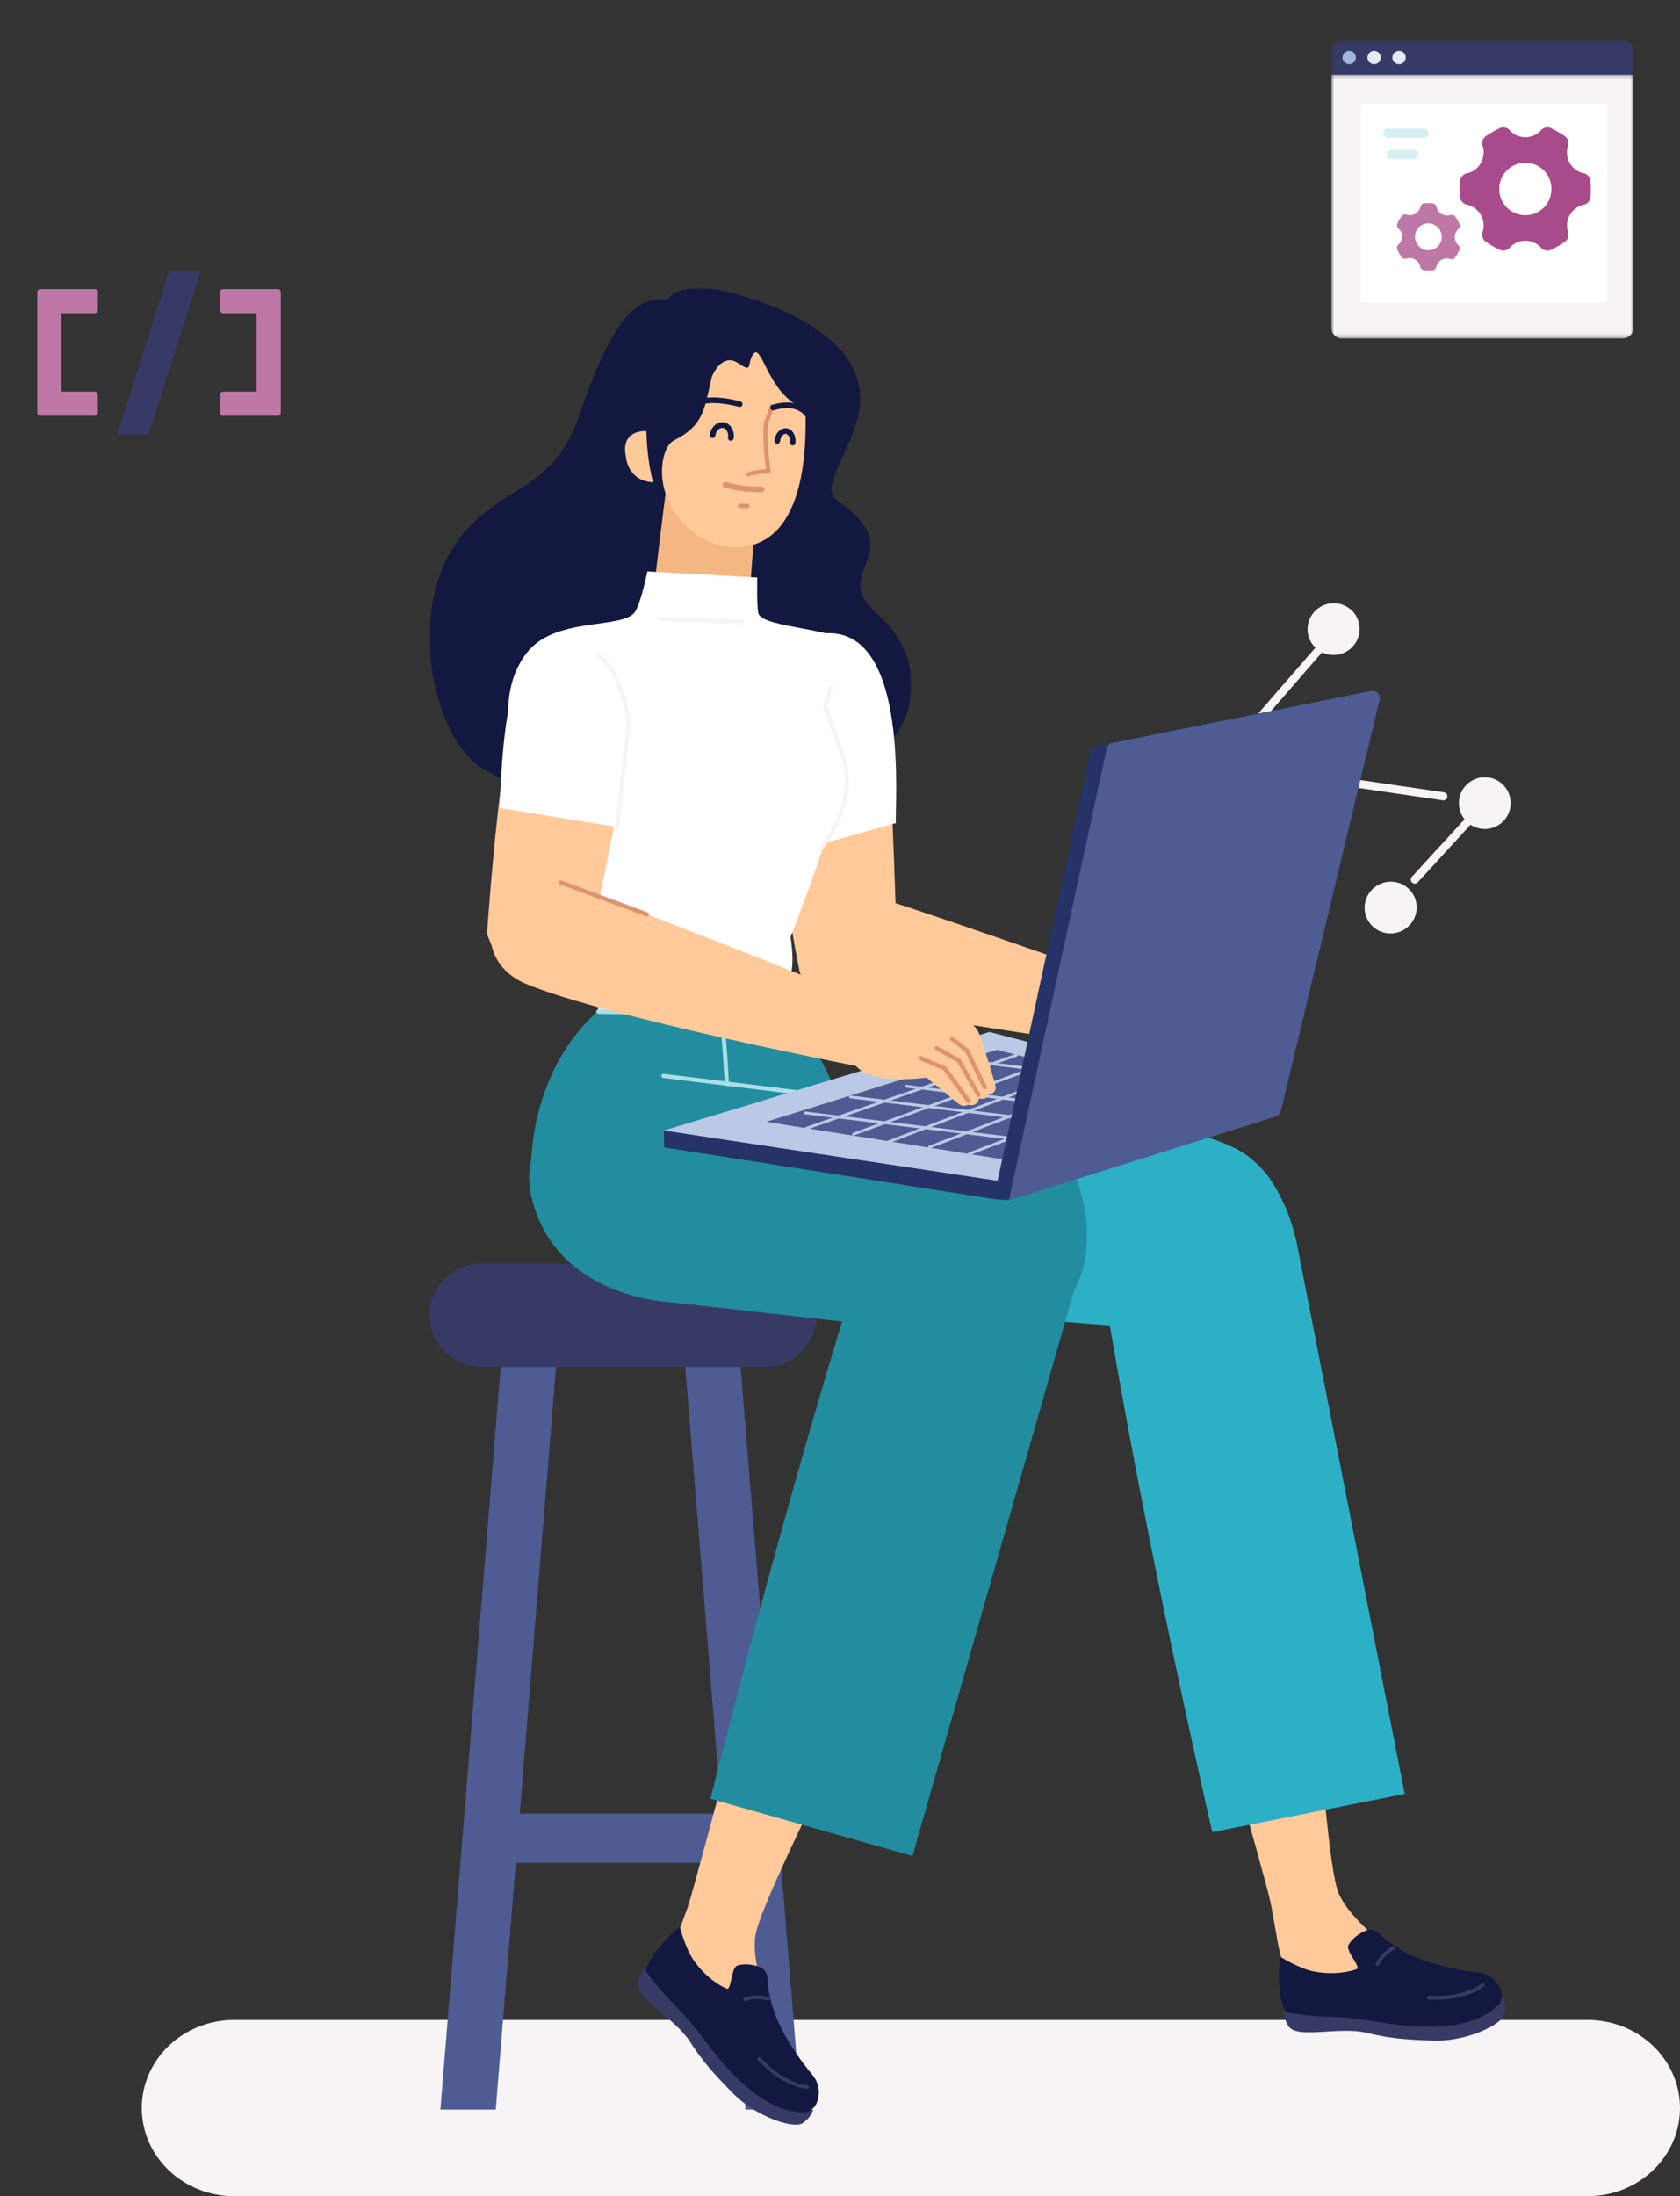 <svg width="391" height="511" viewBox="0 0 391 511" fill="none" xmlns="http://www.w3.org/2000/svg">
<rect x="0" y="0" width="391" height="511" fill="#333333" stroke="none"/>
<path d="M308.164 149.813L290.824 169.751" stroke="#F6F4F4" stroke-width="1.881" stroke-linecap="round"/>
<path d="M304.76 148.663C306.014 151.742 309.546 153.213 312.649 151.949C315.753 150.685 317.252 147.165 315.999 144.087C314.746 141.009 311.214 139.538 308.11 140.802C305.007 142.065 303.507 145.585 304.76 148.663Z" fill="#F6F4F4"/>
<path d="M318.037 213.456C319.291 216.534 322.823 218.005 325.926 216.741C329.029 215.478 330.529 211.958 329.276 208.88C328.022 205.802 324.49 204.331 321.387 205.594C318.284 206.858 316.784 210.378 318.037 213.456Z" fill="#F6F4F4"/>
<path d="M286.67 178.065L335.919 185.28" stroke="#F6F4F4" stroke-width="1.881" stroke-linecap="round"/>
<path d="M292.281 175.738C293.534 178.817 292.035 182.336 288.931 183.6C285.828 184.864 282.296 183.393 281.043 180.315C279.789 177.236 281.289 173.717 284.392 172.453C287.496 171.189 291.028 172.66 292.281 175.738Z" fill="#F6F4F4"/>
<path d="M345.575 186.872L329.279 204.653" stroke="#F6F4F4" stroke-width="1.881" stroke-linecap="round"/>
<path d="M343.225 192.422C340.158 191.13 338.719 187.595 340.011 184.528C341.303 181.46 344.838 180.021 347.905 181.313C350.973 182.605 352.412 186.14 351.12 189.208C349.828 192.275 346.293 193.714 343.225 192.422Z" fill="#F6F4F4"/>
<path fill-rule="evenodd" clip-rule="evenodd" d="M39.412 62.925L27.262 101.071H34.608L46.758 62.925H39.412Z" fill="#373A65"/>
<path fill-rule="evenodd" clip-rule="evenodd" d="M22.087 67.262H14.289H9.373C8.99 67.262 8.679 67.573 8.679 67.956V72.869V91.128V96.04C8.679 96.424 8.99 96.734 9.373 96.734H14.289H22.087C22.471 96.734 22.781 96.424 22.781 96.04V91.822C22.781 91.438 22.471 91.128 22.087 91.128H14.289V72.869H22.087C22.471 72.869 22.781 72.558 22.781 72.175V67.956C22.781 67.573 22.471 67.262 22.087 67.262Z" fill="#BE78A7"/>
<path fill-rule="evenodd" clip-rule="evenodd" d="M64.647 67.262H59.731H51.933C51.55 67.262 51.239 67.573 51.239 67.956V72.175C51.239 72.558 51.55 72.869 51.933 72.869H59.731V91.128H51.933C51.55 91.128 51.239 91.438 51.239 91.822V96.04C51.239 96.424 51.55 96.734 51.933 96.734H59.731H64.647C65.031 96.734 65.341 96.424 65.341 96.04V91.822V72.175V67.956C65.341 67.573 65.031 67.262 64.647 67.262Z" fill="#BE78A7"/>
<mask id="mask0" mask-type="alpha" maskUnits="userSpaceOnUse" x="309" y="9" width="72" height="10">
<path d="M309.851 9.298H380.171V18.074H309.851V9.298Z" fill="white"/>
</mask>
<g mask="url(#mask0)">
<path fill-rule="evenodd" clip-rule="evenodd" d="M380.171 18.074H309.85V11.773C309.85 10.406 310.959 9.298 312.325 9.298H377.696C379.062 9.298 380.171 10.406 380.171 11.773V18.074Z" fill="#373A65"/>
</g>
<mask id="mask1" mask-type="alpha" maskUnits="userSpaceOnUse" x="309" y="17" width="72" height="62">
<path d="M309.851 17.336H380.171V78.743H309.851V17.336Z" fill="white"/>
</mask>
<g mask="url(#mask1)">
<path fill-rule="evenodd" clip-rule="evenodd" d="M377.696 78.743H312.325C310.959 78.743 309.85 77.634 309.85 76.267V17.336H380.171V76.267C380.171 77.634 379.062 78.743 377.696 78.743Z" fill="#F6F4F4"/>
</g>
<path fill-rule="evenodd" clip-rule="evenodd" d="M315.566 13.382C315.566 14.24 314.871 14.936 314.013 14.936C313.155 14.936 312.46 14.24 312.46 13.382C312.46 12.525 313.155 11.829 314.013 11.829C314.871 11.829 315.566 12.525 315.566 13.382Z" fill="#A3B5D6"/>
<path fill-rule="evenodd" clip-rule="evenodd" d="M321.366 13.382C321.366 14.24 320.671 14.936 319.813 14.936C318.955 14.936 318.26 14.24 318.26 13.382C318.26 12.525 318.955 11.829 319.813 11.829C320.671 11.829 321.366 12.525 321.366 13.382Z" fill="#E4EBF7"/>
<path fill-rule="evenodd" clip-rule="evenodd" d="M327.167 13.382C327.167 14.24 326.472 14.936 325.614 14.936C324.756 14.936 324.061 14.24 324.061 13.382C324.061 12.525 324.756 11.829 325.614 11.829C326.472 11.829 327.167 12.525 327.167 13.382Z" fill="#E4EBF7"/>
<path fill-rule="evenodd" clip-rule="evenodd" d="M317.452 70.39C317.025 70.39 316.68 70.044 316.68 69.618V24.882C316.68 24.456 317.025 24.11 317.452 24.11H373.34C373.766 24.11 374.112 24.456 374.112 24.882V69.618C374.112 70.044 373.766 70.39 373.34 70.39H317.452Z" fill="white"/>
<path fill-rule="evenodd" clip-rule="evenodd" d="M355.008 50.081C351.654 50.081 348.929 47.345 348.929 43.96C348.918 40.598 351.634 37.862 354.997 37.851C355.001 37.851 355.005 37.851 355.008 37.851C358.36 37.851 361.085 40.587 361.085 43.97C361.08 47.345 358.36 50.079 355.008 50.081ZM370.133 41.832C370.015 41.165 369.377 40.482 368.71 40.336L368.213 40.221C367.005 39.855 365.983 39.042 365.354 37.948C364.719 36.843 364.531 35.536 364.828 34.297L364.984 33.828C365.184 33.178 364.925 32.281 364.405 31.837C364.405 31.837 363.938 31.44 362.627 30.678C361.31 29.919 360.746 29.708 360.746 29.708C360.106 29.472 359.21 29.698 358.741 30.198L358.397 30.569C357.485 31.441 356.271 31.925 355.01 31.92C353.742 31.924 352.522 31.436 351.607 30.558L351.275 30.196C350.814 29.697 349.913 29.475 349.27 29.708C349.27 29.708 348.699 29.919 347.384 30.678C346.067 31.446 345.604 31.842 345.604 31.842C345.086 32.282 344.826 33.17 345.027 33.828L345.169 34.302C345.463 35.54 345.275 36.844 344.643 37.948C344.016 39.051 342.985 39.868 341.768 40.227L341.29 40.336C340.634 40.488 339.988 41.161 339.866 41.832C339.866 41.832 339.757 42.434 339.757 43.962C339.757 45.49 339.866 46.091 339.866 46.091C339.984 46.765 340.623 47.44 341.29 47.587L341.756 47.695C342.976 48.056 344.009 48.875 344.636 49.982C345.291 51.131 345.45 52.438 345.162 53.633L345.027 54.096C344.826 54.746 345.086 55.644 345.606 56.088C345.606 56.088 346.073 56.484 347.384 57.246C348.701 58.009 349.267 58.216 349.267 58.216C349.905 58.453 350.803 58.226 351.271 57.727L351.599 57.372C353.505 55.548 356.508 55.55 358.412 57.376L358.74 57.732C359.201 58.23 360.102 58.453 360.744 58.22C360.744 58.22 361.316 58.009 362.633 57.25C363.948 56.488 364.409 56.092 364.409 56.092C364.929 55.653 365.188 54.758 364.988 54.1L364.845 53.62C364.55 52.386 364.738 51.087 365.371 49.988C366.002 48.884 367.033 48.065 368.251 47.701L368.719 47.592C369.375 47.44 370.021 46.767 370.143 46.096C370.143 46.096 370.252 45.494 370.252 43.968C370.24 42.438 370.133 41.832 370.133 41.832Z" fill="#A84B8A"/>
<path fill-rule="evenodd" clip-rule="evenodd" d="M333.988 57.815C332.495 58.664 330.589 58.136 329.732 56.629C328.876 55.135 329.393 53.23 330.887 52.373L330.892 52.37C332.385 51.522 334.29 52.05 335.147 53.556C335.998 55.06 335.48 56.966 333.988 57.815ZM338.633 50.314C338.412 50.047 337.955 49.905 337.621 50.008L337.371 50.083C336.74 50.226 336.079 50.123 335.523 49.795C334.96 49.464 334.546 48.929 334.364 48.302L334.315 48.054C334.24 47.714 333.897 47.38 333.553 47.314C333.553 47.314 333.245 47.256 332.468 47.249C331.69 47.244 331.386 47.293 331.386 47.293C331.041 47.35 330.699 47.677 330.617 48.018L330.557 48.271C330.372 48.89 329.955 49.413 329.392 49.73C328.828 50.052 328.162 50.144 327.532 49.985L327.293 49.907C326.961 49.802 326.504 49.932 326.277 50.198C326.277 50.198 326.076 50.437 325.682 51.107C325.29 51.782 325.185 52.076 325.185 52.076C325.065 52.403 325.175 52.864 325.43 53.106L325.614 53.281C326.058 53.758 326.304 54.386 326.303 55.037C326.303 55.687 326.05 56.312 325.599 56.78L325.414 56.949C325.161 57.183 325.043 57.646 325.159 57.976C325.159 57.976 325.263 58.271 325.65 58.952C326.037 59.632 326.237 59.872 326.237 59.872C326.46 60.142 326.915 60.281 327.249 60.177L327.485 60.108C328.119 59.959 328.786 60.062 329.345 60.397C329.928 60.742 330.329 61.284 330.504 61.889L330.561 62.129C330.636 62.469 330.979 62.803 331.323 62.869C331.323 62.869 331.631 62.928 332.408 62.935C333.187 62.941 333.491 62.89 333.491 62.89C333.835 62.834 334.178 62.506 334.26 62.165L334.316 61.924C334.703 60.63 336.04 59.87 337.35 60.201L337.586 60.277C337.917 60.382 338.375 60.253 338.602 59.987C338.602 59.987 338.803 59.748 339.197 59.077C339.59 58.404 339.695 58.111 339.695 58.111C339.815 57.785 339.704 57.32 339.448 57.078L339.263 56.901C338.82 56.426 338.574 55.8 338.578 55.15C338.579 54.499 338.831 53.874 339.281 53.404L339.462 53.236C339.715 53.003 339.833 52.54 339.717 52.21C339.717 52.21 339.613 51.915 339.227 51.235C338.834 50.557 338.633 50.314 338.633 50.314Z" fill="#BE78A7"/>
<path fill-rule="evenodd" clip-rule="evenodd" d="M331.479 32.039H322.932C322.374 32.039 321.917 31.582 321.917 31.024V30.939C321.917 30.38 322.374 29.923 322.932 29.923H331.479C332.038 29.923 332.495 30.38 332.495 30.939V31.024C332.495 31.582 332.038 32.039 331.479 32.039Z" fill="#D5EFF3"/>
<path fill-rule="evenodd" clip-rule="evenodd" d="M329.089 36.989H323.8C323.216 36.989 322.743 36.515 322.743 35.931C322.743 35.347 323.216 34.873 323.8 34.873H329.089C329.673 34.873 330.147 35.347 330.147 35.931C330.147 36.515 329.673 36.989 329.089 36.989Z" fill="#D5EFF3"/>
<path d="M369.52 470H54.48C42.617 470 33 479.178 33 490.5C33 501.822 42.617 511 54.48 511H369.52C381.383 511 391 501.822 391 490.5C391 479.178 381.383 470 369.52 470Z" fill="#F6F4F4"/>
<path fill-rule="evenodd" clip-rule="evenodd" d="M116.44 433.448H172.449V422H116.44V433.448Z" fill="#4E5C93"/>
<path fill-rule="evenodd" clip-rule="evenodd" d="M158.512 306.039L173.51 490.853H186.389L171.391 306.039H158.512Z" fill="#4E5C93"/>
<path fill-rule="evenodd" clip-rule="evenodd" d="M117.498 306.039L102.499 490.853H115.378L130.376 306.039H117.498Z" fill="#4E5C93"/>
<path fill-rule="evenodd" clip-rule="evenodd" d="M112.03 318.068C105.386 318.068 100 312.683 100 306.04C100 299.396 105.386 294.01 112.03 294.01H178.036C184.679 294.01 190.066 299.396 190.066 306.04C190.066 312.683 184.679 318.068 178.036 318.068H112.03Z" fill="#373A65"/>
<path d="M139.338 227.218C139.066 227.214 138.843 227.431 138.839 227.703C138.835 227.947 139.011 228.152 139.244 228.194L139.323 228.201L182.598 228.82C182.87 228.824 183.093 228.607 183.097 228.335C183.1 228.091 182.925 227.886 182.692 227.844L182.612 227.837L139.338 227.218Z" fill="#AADFE8"/>
<path fill-rule="evenodd" clip-rule="evenodd" d="M274.008 365.287C273.913 364.998 294.65 437.334 295.696 442.631C298.551 457.089 297.281 459.4 305.753 461.719C307.923 462.314 310.689 460.618 314.514 463.523C324.981 471.478 338.582 474.471 339.075 468.622C339.076 463.234 315.615 450.673 311.49 440.349C307.203 429.622 304.449 340.519 295.566 335.711C286.684 330.902 264.707 303.969 274.008 365.287Z" fill="#FFC999"/>
<path fill-rule="evenodd" clip-rule="evenodd" d="M302.096 290.725L326.928 417.397L282.154 426.294C282.154 426.294 266.347 358.276 256.919 300.065C256.919 300.065 249.938 270.054 273.857 265.609C297.776 261.162 302.096 290.725 302.096 290.725Z" fill="#2BB0C5"/>
<path fill-rule="evenodd" clip-rule="evenodd" d="M273.848 263.214C226.674 257.365 191.839 256.866 180.929 259.601C180.929 259.601 158.283 264.141 162.531 281.573C167.716 302.846 192.067 303.201 192.067 303.201L270.937 309.389C277.208 309.946 297.845 312.334 299.036 288.096C300.159 265.234 274.876 263.341 273.848 263.214Z" fill="#2BB0C5"/>
<path fill-rule="evenodd" clip-rule="evenodd" d="M274.794 233.002C274.794 233.002 214.46 211.804 205.926 209.377C184.352 203.241 181.65 229.525 195.334 233.031C203.582 235.144 220.287 237.565 234.835 239.856C255.338 243.085 270.416 244.814 270.416 244.814L274.794 233.002Z" fill="#FFC999"/>
<mask id="mask2" mask-type="alpha" maskUnits="userSpaceOnUse" x="100" y="67" width="113" height="130">
<path d="M212.141 67H100V196.527H212.141V67Z" fill="white"/>
</mask>
<g mask="url(#mask2)">
<path fill-rule="evenodd" clip-rule="evenodd" d="M167.293 67.457C167.293 67.457 200.495 73.877 200.194 92.991C200.04 102.821 190.169 113.236 194.728 116.362C212.545 128.576 192.674 132.869 203.917 142.6C220.639 157.073 209.519 180.713 191.472 178.647C172.779 176.507 181.006 203.332 148.942 194.871C130.873 190.102 125.678 185.949 112.945 179.17C100.211 172.391 93.201 138.457 109.531 122.312C119.688 112.089 129.098 113.37 135.057 96.063C141.017 78.756 146.589 68.202 155.195 69.868C158.468 65.441 167.293 67.457 167.293 67.457Z" fill="#12183F"/>
</g>
<path fill-rule="evenodd" clip-rule="evenodd" d="M152.483 134.603C153.998 121.467 155.436 110.734 155.436 110.734L175.673 122.156L174.479 138.163C173.556 144.056 167.94 148.014 162.079 146.903C155.883 145.726 151.761 140.868 152.483 134.603Z" fill="#F4B784"/>
<path fill-rule="evenodd" clip-rule="evenodd" d="M165.682 87.668C165.682 87.668 167.926 81.731 171.996 84.61C174.908 86.667 174.132 84.977 174.787 83.378C177.222 77.433 178.036 92.072 187.466 95.138C187.623 102.593 188.032 126.423 171.924 127.351C165.657 127.713 157.63 123.251 154.868 114.756C153.067 109.219 154.567 103.645 156.764 102.534C164.003 98.875 163.868 95.101 165.682 87.668Z" fill="#FFC999"/>
<path d="M179.93 94.035C179.696 93.947 179.438 94.045 179.318 94.255L179.283 94.329L177.807 98.264L177.778 98.388L177.741 98.832C177.736 98.913 177.73 99.004 177.725 99.103C177.585 101.592 177.69 104.811 178.213 108.599L178.291 109.149L177.951 109.174C177.224 109.233 176.544 109.322 175.914 109.436L175.542 109.506C175.179 109.579 174.853 109.657 174.565 109.735L174.355 109.794C174.149 109.855 174.005 109.903 173.926 109.932C173.666 110.031 173.535 110.321 173.634 110.58C173.732 110.84 174.022 110.971 174.281 110.873L174.449 110.816C174.502 110.8 174.565 110.78 174.637 110.759C174.947 110.669 175.316 110.578 175.74 110.492C176.666 110.306 177.719 110.174 178.892 110.122C179.192 110.109 179.413 109.839 179.367 109.543C178.746 105.532 178.592 102.127 178.711 99.511L178.744 98.903L178.772 98.556L180.224 94.682C180.312 94.448 180.214 94.19 180.004 94.07L179.93 94.035Z" fill="#DD936F"/>
<path d="M169.019 112.167C168.673 112.061 168.306 112.255 168.2 112.601C168.094 112.947 168.288 113.314 168.634 113.42C168.882 113.496 169.135 113.569 169.391 113.637C170.941 114.048 172.591 114.303 174.262 114.432C175.262 114.509 176.15 114.534 176.87 114.526L177.317 114.515C177.679 114.5 177.959 114.194 177.943 113.832C177.927 113.47 177.621 113.19 177.26 113.206L177.102 113.211C176.381 113.227 175.441 113.208 174.363 113.125C172.766 113.002 171.193 112.759 169.728 112.37C169.487 112.306 169.251 112.238 169.019 112.167Z" fill="#DD936F"/>
<path d="M187.1 94.766C185.353 93.58 182.907 93.24 179.726 94.206C179.38 94.312 179.185 94.678 179.29 95.024C179.395 95.37 179.761 95.566 180.107 95.461C182.915 94.608 184.949 94.891 186.364 95.85C186.837 96.171 187.12 96.481 187.234 96.66C187.428 96.966 187.833 97.057 188.138 96.863C188.444 96.669 188.535 96.264 188.341 95.959C188.137 95.637 187.734 95.196 187.1 94.766Z" fill="#12183F"/>
<path d="M166.422 92.474C165.426 92.446 164.517 92.506 163.712 92.669C163.357 92.74 163.128 93.086 163.199 93.441C163.271 93.796 163.616 94.025 163.971 93.954C164.67 93.813 165.482 93.759 166.386 93.784C167.547 93.816 168.8 93.975 170.062 94.22C170.437 94.293 170.793 94.37 171.125 94.448L171.674 94.582C171.808 94.617 171.907 94.644 171.968 94.661C172.316 94.761 172.679 94.559 172.779 94.211C172.878 93.863 172.677 93.501 172.329 93.401L172.005 93.314L171.763 93.253C171.323 93.144 170.835 93.035 170.312 92.933C168.984 92.676 167.664 92.508 166.422 92.474Z" fill="#12183F"/>
<path d="M172.251 117.193C171.974 117.185 171.742 117.403 171.734 117.68C171.726 117.93 171.902 118.143 172.139 118.189L172.221 118.198L173.972 118.252C174.249 118.261 174.481 118.043 174.49 117.765C174.498 117.515 174.322 117.302 174.084 117.256L174.003 117.247L172.251 117.193Z" fill="#DD936F"/>
<path fill-rule="evenodd" clip-rule="evenodd" d="M145.643 106.132C144.411 99.815 150.45 100.303 150.45 100.303C150.45 100.303 150.46 106.577 152.006 112.213C145.95 111.925 145.643 106.132 145.643 106.132Z" fill="#FFC999"/>
<path d="M183.037 99.651C181.634 99.495 180.436 100.824 180.248 102.521C180.209 102.88 180.468 103.204 180.828 103.244C181.188 103.284 181.512 103.025 181.551 102.665C181.668 101.613 182.319 100.89 182.893 100.954C183.467 101.017 183.945 101.865 183.827 102.917C183.787 103.277 184.046 103.601 184.406 103.641C184.766 103.681 185.09 103.422 185.13 103.063C185.319 101.365 184.441 99.805 183.037 99.651Z" fill="#12183F"/>
<path d="M168.45 98.278C166.877 98.045 165.443 99.378 165.176 101.182C165.123 101.54 165.371 101.873 165.729 101.926C166.087 101.979 166.42 101.732 166.473 101.374C166.642 100.231 167.473 99.459 168.259 99.575C169.045 99.691 169.617 100.67 169.45 101.813C169.397 102.171 169.645 102.504 170.003 102.557C170.361 102.61 170.694 102.362 170.747 102.004C171.011 100.2 170.024 98.51 168.45 98.278Z" fill="#12183F"/>
<path fill-rule="evenodd" clip-rule="evenodd" d="M208.872 223.23C208.872 223.23 207.508 179.07 206.553 170.562C204.249 150.013 192.718 145.432 184 153.804C173.491 163.893 186.007 225.631 186.007 225.631C186.007 225.631 187.598 233.859 197.476 234.012C209.15 234.193 208.872 223.23 208.872 223.23Z" fill="#FFC999"/>
<path fill-rule="evenodd" clip-rule="evenodd" d="M208.501 191.522C208.219 187.091 211.616 147.474 193.055 147.322C178.618 147.204 182.033 166.076 186.171 197.755L208.501 191.522Z" fill="white"/>
<path fill-rule="evenodd" clip-rule="evenodd" d="M140.637 228.708C150.959 231.226 179.519 230.023 182.585 228.708C185.652 227.395 183.979 218.017 183.979 218.017C202.68 170.281 200.914 154.419 199.276 150.871C197.061 146.073 177.224 146.346 176.474 142.601C176.106 140.754 176.236 134.379 176.236 134.379L150.667 132.958C150.667 132.958 149.241 139.978 147.889 142.23C145.261 146.611 129.108 143.214 122.463 152.073C110.589 167.906 126.808 195.116 135.731 214.909C135.731 214.909 135.178 224.212 140.637 228.708Z" fill="white"/>
<path fill-rule="evenodd" clip-rule="evenodd" d="M178.221 295.361L200.03 272.557C200.03 272.557 195.327 247.13 183.243 236.053L140.14 234.541C140.14 234.541 121.645 247.422 123.656 278.627L156.72 295.54L178.221 295.361Z" fill="#228D9E"/>
<path fill-rule="evenodd" clip-rule="evenodd" d="M139.134 235.045L183.243 236.053L182.147 229.302L140.593 228.047L139.134 235.045Z" fill="#E4EBF7"/>
<path d="M167.873 236.067C167.603 236.098 167.41 236.342 167.441 236.612C167.94 240.92 168.318 245.603 168.584 250.604C169.18 261.824 169.19 273.763 168.832 285.129L168.766 287.128C168.707 288.78 168.645 290.286 168.583 291.63L168.465 293.935C168.449 294.206 168.656 294.439 168.927 294.455C169.198 294.471 169.431 294.264 169.447 293.993L169.499 293.029L169.588 291.163C169.635 290.122 169.681 288.991 169.726 287.777L169.748 287.163C170.172 275.178 170.198 262.465 169.565 250.552C169.299 245.532 168.919 240.829 168.418 236.499C168.39 236.256 168.189 236.075 167.953 236.064L167.873 236.067Z" fill="#AADFE8"/>
<path d="M139.261 234.903C138.989 234.898 138.766 235.114 138.761 235.386C138.757 235.63 138.931 235.836 139.164 235.878L139.244 235.886L182.473 236.641C182.744 236.646 182.968 236.429 182.973 236.158C182.977 235.914 182.802 235.708 182.569 235.666L182.49 235.658L139.261 234.903Z" fill="#AADFE8"/>
<path fill-rule="evenodd" clip-rule="evenodd" d="M182.264 360.8C182.335 360.482 161.946 438.41 160.019 443.86C154.758 458.731 152.326 460.167 158.861 466.927C160.535 468.657 164.008 468.605 165.943 473.37C171.241 486.408 182.13 496.588 185.777 491.471C188.72 486.509 173.971 462.138 175.808 450.379C177.715 438.162 223.815 354.608 218.26 345.331C212.706 336.054 207.169 299.258 182.264 360.8Z" fill="#FFC999"/>
<path fill-rule="evenodd" clip-rule="evenodd" d="M250.344 298.988L212.362 431.845L165.343 418.532C165.343 418.532 183.381 345.99 202.726 285.904C202.726 285.904 210.677 253.893 235.646 261.297C260.614 268.701 250.344 298.988 250.344 298.988Z" fill="#228D9E"/>
<path fill-rule="evenodd" clip-rule="evenodd" d="M225.587 259.048C173.264 251.353 156.859 251.45 144.658 254.216C144.658 254.216 119.354 258.695 123.639 278.192C128.871 301.984 155.946 302.992 155.946 302.992L221.185 310.332C228.146 311.112 252.976 312.751 252.976 287.359C252.976 261.894 226.727 259.216 225.587 259.048Z" fill="#228D9E"/>
<path fill-rule="evenodd" clip-rule="evenodd" d="M138.243 214.867C138.243 214.867 146.655 176.933 146.332 168.068C145.553 146.654 130.593 144.495 122.956 154.041C117.05 161.423 113.36 217.156 113.36 217.156C113.36 217.156 115.61 226.69 125.452 227.675C137.086 228.836 138.243 214.867 138.243 214.867Z" fill="#FFC999"/>
<path fill-rule="evenodd" clip-rule="evenodd" d="M131.568 146.659C121.22 148.796 117.25 159.011 116.312 187.998L143.625 192.426C143.687 187.986 161.587 143.461 129.392 147.078" fill="white"/>
<path fill-rule="evenodd" clip-rule="evenodd" d="M205.353 234.397C205.353 234.397 140.066 207.966 131.412 206.017C113.853 202.06 107.711 222.783 122.417 228.924C141.346 236.83 202.079 248.601 202.079 248.601L205.353 234.397Z" fill="#FFC999"/>
<path d="M139.025 152.115C138.776 152.006 138.486 152.119 138.377 152.368C138.268 152.617 138.382 152.906 138.63 153.015C140.808 153.968 142.574 156.548 143.925 160.261C144.551 161.98 145.045 163.827 145.421 165.673C145.527 166.191 145.617 166.679 145.692 167.129L145.785 167.711L145.836 168.072L143.137 192.372C143.11 192.615 143.265 192.836 143.493 192.899L143.571 192.915C143.814 192.942 144.035 192.787 144.099 192.559L144.114 192.48L146.82 168.122L146.819 168.007L146.757 167.567L146.717 167.305C146.63 166.753 146.52 166.139 146.385 165.477C145.999 163.586 145.493 161.694 144.849 159.925C143.414 155.982 141.513 153.203 139.025 152.115Z" fill="#F6F4F4"/>
<path d="M153.711 143.552C153.44 143.542 153.212 143.755 153.203 144.026C153.195 144.27 153.366 144.479 153.598 144.525L153.678 144.534L172.645 145.182C172.916 145.191 173.144 144.979 173.153 144.707C173.161 144.463 172.99 144.254 172.758 144.208L172.678 144.199L153.711 143.552Z" fill="#F6F4F4"/>
<path d="M193.607 159.481C193.376 159.404 193.127 159.509 193.017 159.718L192.986 159.792L191.509 164.22C191.483 164.299 191.477 164.383 191.492 164.463L191.514 164.543L195.331 175.086L195.402 175.238C195.433 175.307 195.469 175.394 195.511 175.499C195.654 175.855 195.797 176.275 195.931 176.756C197.527 182.487 196.429 189.539 190.58 197.264C190.416 197.48 190.459 197.789 190.675 197.952C190.891 198.116 191.2 198.074 191.364 197.857C197.406 189.877 198.554 182.508 196.878 176.492C196.734 175.977 196.579 175.523 196.424 175.134L196.316 174.873C196.285 174.802 196.26 174.749 196.244 174.718L196.232 174.695L192.497 164.369L193.918 160.103C193.995 159.871 193.89 159.622 193.681 159.512L193.607 159.481Z" fill="#F6F4F4"/>
<path d="M154.461 249.85C154.192 249.817 153.947 250.008 153.914 250.278C153.884 250.52 154.036 250.743 154.263 250.81L154.342 250.826L229.062 260.002C229.331 260.035 229.576 259.843 229.609 259.574C229.639 259.331 229.487 259.108 229.26 259.042L229.181 259.026L154.461 249.85Z" fill="#AADFE8"/>
<path fill-rule="evenodd" clip-rule="evenodd" d="M230.955 275.136L154.528 263.037L230.27 240.115L293.218 256.424L230.955 275.136Z" fill="#BAC9E5"/>
<path fill-rule="evenodd" clip-rule="evenodd" d="M233.836 269.809L178.33 261.022L232.03 244.271L279.058 256.218L233.836 269.809Z" fill="#4E5C93"/>
<path fill-rule="evenodd" clip-rule="evenodd" d="M154.575 266.982L154.514 263.064L232.514 274.783L231.192 278.968L154.575 266.982Z" fill="#253368"/>
<path d="M242.625 247.759C242.571 247.611 242.42 247.525 242.269 247.548L242.205 247.564L198.522 263.579C198.352 263.642 198.265 263.83 198.327 264C198.382 264.149 198.533 264.234 198.683 264.211L198.748 264.195L242.43 248.18C242.6 248.117 242.687 247.929 242.625 247.759Z" fill="#BAC9E5"/>
<path d="M236.831 245.437C236.779 245.288 236.63 245.2 236.478 245.22L236.414 245.235L187.571 262.22C187.4 262.28 187.309 262.467 187.369 262.638C187.421 262.787 187.57 262.875 187.721 262.855L187.786 262.839L236.629 245.854C236.8 245.795 236.89 245.608 236.831 245.437Z" fill="#BAC9E5"/>
<path d="M243.284 251.73C243.228 251.582 243.075 251.499 242.925 251.524L242.861 251.541L206.177 265.571C206.008 265.636 205.924 265.825 205.988 265.994C206.045 266.142 206.197 266.226 206.347 266.201L206.412 266.184L243.095 252.153C243.264 252.089 243.349 251.899 243.284 251.73Z" fill="#BAC9E5"/>
<path d="M253.335 252.734C253.279 252.586 253.127 252.502 252.976 252.527L252.912 252.545L216.229 266.574C216.06 266.638 215.975 266.828 216.04 266.997C216.096 267.145 216.248 267.228 216.399 267.203L216.463 267.186L253.146 253.157C253.315 253.092 253.4 252.903 253.335 252.734Z" fill="#BAC9E5"/>
<path d="M262.617 254.313C262.56 254.166 262.408 254.082 262.258 254.107L262.194 254.124L225.51 268.154C225.341 268.218 225.256 268.408 225.321 268.577C225.377 268.725 225.53 268.808 225.68 268.783L225.744 268.766L262.428 254.737C262.597 254.672 262.681 254.483 262.617 254.313Z" fill="#BAC9E5"/>
<path d="M187.408 258.616C187.228 258.594 187.065 258.722 187.043 258.901C187.023 259.059 187.119 259.203 187.263 259.252L187.328 259.267L234.827 265.128C235.007 265.15 235.171 265.022 235.193 264.843C235.212 264.685 235.117 264.541 234.972 264.492L234.908 264.477L187.408 258.616Z" fill="#BAC9E5"/>
<path d="M197.945 254.901C197.766 254.879 197.602 255.007 197.58 255.187C197.56 255.344 197.656 255.489 197.8 255.537L197.865 255.552L245.365 261.413C245.544 261.435 245.708 261.307 245.73 261.128C245.749 260.971 245.654 260.826 245.51 260.777L245.445 260.762L197.945 254.901Z" fill="#BAC9E5"/>
<path d="M211.005 252.423C210.825 252.401 210.662 252.528 210.639 252.708C210.62 252.865 210.715 253.01 210.86 253.059L210.925 253.073L258.424 258.934C258.604 258.957 258.767 258.829 258.79 258.649C258.809 258.492 258.714 258.347 258.569 258.299L258.504 258.284L211.005 252.423Z" fill="#BAC9E5"/>
<path d="M219.84 245.849C219.66 245.827 219.497 245.955 219.474 246.135C219.455 246.292 219.55 246.437 219.695 246.485L219.76 246.5L267.259 252.361C267.439 252.383 267.602 252.255 267.625 252.076C267.644 251.919 267.549 251.774 267.404 251.725L267.339 251.71L219.84 245.849Z" fill="#BAC9E5"/>
<path fill-rule="evenodd" clip-rule="evenodd" d="M231.254 278.97L234.689 279.269L293.615 260.755L317.43 161.14L253.961 173.811L231.254 278.97Z" fill="#253368"/>
<path fill-rule="evenodd" clip-rule="evenodd" d="M234.811 279.274L296.952 259.78C297.519 259.602 297.952 259.139 298.091 258.56L321.086 162.828C321.374 161.624 320.318 160.527 319.105 160.772L258.901 172.876C258.241 173.008 257.722 173.519 257.579 174.177L234.811 279.274Z" fill="#4E5C93"/>
<path fill-rule="evenodd" clip-rule="evenodd" d="M198.184 246.103C200.056 253.095 215.631 250.721 215.631 250.721L223.265 256.938C224.474 257.771 224.993 256.957 225.651 257.108C227.425 257.51 227.849 255.648 227.849 255.648C228.526 255.497 229.405 256.189 230.054 254.565C230.054 254.565 231.317 254.759 231.748 253.271C231.909 252.718 229.472 245.23 228.017 240.848C227.378 238.923 225.714 237.526 223.708 237.225L205.07 234.418C205.07 234.418 195.665 236.695 198.184 246.103Z" fill="#FFC999"/>
<path d="M214.52 245.763C214.265 245.654 213.969 245.773 213.86 246.028C213.762 246.258 213.848 246.52 214.053 246.65L214.125 246.688L219.608 249.029L225.093 256.58C225.238 256.779 225.502 256.841 225.717 256.737L225.795 256.691C225.994 256.546 226.056 256.281 225.953 256.067L225.906 255.989L220.34 248.327C220.304 248.278 220.26 248.236 220.21 248.202L220.131 248.16L214.52 245.763Z" fill="#DD936F"/>
<path d="M218.271 243.459C218.03 243.322 217.723 243.408 217.587 243.65C217.464 243.868 217.521 244.138 217.71 244.289L217.778 244.335L222.813 247.17L227.281 254.986C227.405 255.203 227.666 255.292 227.893 255.207L227.967 255.173C228.184 255.049 228.273 254.788 228.189 254.561L228.154 254.487L223.617 246.551C223.587 246.498 223.548 246.452 223.502 246.413L223.427 246.362L218.271 243.459Z" fill="#DD936F"/>
<path d="M221.909 241.33C221.691 241.158 221.375 241.195 221.203 241.413C221.05 241.606 221.062 241.878 221.219 242.057L221.285 242.119L224.674 244.799L228.752 253.19C228.861 253.415 229.116 253.522 229.348 253.453L229.424 253.423C229.649 253.314 229.756 253.059 229.686 252.827L229.656 252.751L225.527 244.256C225.505 244.211 225.476 244.17 225.442 244.133L225.387 244.082L221.909 241.33Z" fill="#DD936F"/>
<path d="M130.651 204.851C130.395 204.756 130.111 204.887 130.016 205.143C129.93 205.373 130.027 205.627 130.234 205.745L130.307 205.779L150.404 213.234C150.66 213.329 150.945 213.198 151.04 212.942C151.125 212.711 151.028 212.458 150.821 212.34L150.748 212.306L130.651 204.851Z" fill="#DD936F"/>
<path fill-rule="evenodd" clip-rule="evenodd" d="M189.267 490.757C189.267 490.757 185.128 493.277 176.122 486.903C167.116 480.528 165.38 473.713 160.955 469.903C152.686 462.78 150.228 457.982 150.228 457.982C150.228 457.982 148.885 459.065 148.482 461.422C147.859 465.055 157.021 469.512 160.593 475.061C163.177 479.076 165.428 481.846 170.634 487.121C175.84 492.397 184.655 495.483 186.845 493.988C189.035 492.493 189.267 490.757 189.267 490.757Z" fill="#373A65"/>
<path fill-rule="evenodd" clip-rule="evenodd" d="M150.295 458.491C150.295 458.491 151.594 460.969 157.437 466.953C158.834 468.384 160.17 469.849 162.409 472.64C165.851 476.93 175.768 491.931 187.578 491.475C189.717 490.866 190.398 489.012 190.553 487.346C190.701 485.762 190.205 484.186 189.206 482.947C186.177 479.195 178.926 470.246 178.614 460.217C178.578 459.043 177.829 458.021 176.719 457.638C175.374 457.175 173.494 456.795 171.649 457.32C170.113 457.757 170.26 463.164 169.152 462.717C166.105 461.486 161.982 457.826 160.25 454.025C158.798 450.842 158.225 448.306 158.225 448.306C158.225 448.306 151.567 453.77 150.295 458.491Z" fill="#12183F"/>
<path d="M177.029 478.778C176.869 478.607 176.601 478.598 176.429 478.758C176.258 478.917 176.249 479.186 176.408 479.357C179.027 482.165 181.664 484.014 184.2 485.084C185.112 485.468 185.953 485.727 186.709 485.881C187.142 485.97 187.484 486.012 187.725 486.026L187.831 486.03C188.065 486.033 188.257 485.845 188.26 485.611C188.263 485.398 188.108 485.22 187.903 485.187L187.841 485.182L187.766 485.179C187.568 485.167 187.269 485.13 186.879 485.05C186.177 484.906 185.389 484.665 184.53 484.302C182.104 483.279 179.566 481.499 177.029 478.778Z" fill="#373A65"/>
<path d="M178.251 464.504C176.98 464.245 175.605 464.193 174.284 464.505C173.925 464.59 173.579 464.701 173.247 464.84C173.03 464.93 172.928 465.178 173.019 465.395C173.109 465.611 173.357 465.713 173.573 465.623C173.862 465.502 174.165 465.405 174.479 465.331C175.663 465.051 176.921 465.098 178.081 465.335L178.381 465.402C178.495 465.429 178.581 465.453 178.637 465.471C178.861 465.54 179.099 465.415 179.168 465.191C179.238 464.968 179.113 464.73 178.889 464.66L178.76 464.623C178.634 464.589 178.462 464.547 178.251 464.504Z" fill="#373A65"/>
<path fill-rule="evenodd" clip-rule="evenodd" d="M349.662 464.605C349.662 464.605 348.4 469.284 337.482 470.873C326.563 472.462 320.608 468.721 314.775 469.01C303.875 469.549 298.787 467.767 298.787 467.767C298.787 467.767 298.561 469.477 299.893 471.462C301.946 474.524 311.656 471.438 318.069 472.997C322.708 474.124 326.248 474.58 333.656 474.814C341.064 475.048 349.578 471.209 350.134 468.616C350.691 466.023 349.662 464.605 349.662 464.605Z" fill="#373A65"/>
<path fill-rule="evenodd" clip-rule="evenodd" d="M299.187 468.089C299.187 468.089 301.836 468.989 310.193 469.298C312.192 469.371 314.169 469.512 317.716 469.991C323.167 470.727 340.69 474.76 348.933 466.29C350.063 464.374 349.279 462.561 348.242 461.248C347.258 459.998 345.812 459.198 344.235 458.989C339.454 458.358 328.032 456.873 320.894 449.821C320.058 448.995 318.812 448.771 317.743 449.259C316.45 449.85 314.826 450.871 313.851 452.523C313.039 453.898 316.873 457.714 315.761 458.154C312.705 459.362 307.195 459.552 303.32 457.992C300.075 456.686 297.912 455.244 297.912 455.244C297.912 455.244 296.855 463.792 299.187 468.089Z" fill="#12183F"/>
<path d="M332.539 464.362C332.306 464.348 332.105 464.526 332.091 464.76C332.077 464.993 332.255 465.194 332.489 465.208C336.321 465.438 339.506 464.96 342.081 463.987C343.007 463.638 343.794 463.245 344.448 462.836C344.823 462.601 345.101 462.397 345.284 462.24L345.364 462.17C345.536 462.011 345.546 461.742 345.386 461.571C345.241 461.415 345.006 461.393 344.836 461.51L344.787 461.549L344.73 461.598C344.579 461.726 344.336 461.905 343.998 462.116C343.391 462.496 342.654 462.864 341.781 463.194C339.318 464.124 336.253 464.584 332.539 464.362Z" fill="#373A65"/>
<path d="M323.586 453.177C322.487 453.865 321.455 454.775 320.713 455.912C320.511 456.221 320.337 456.54 320.192 456.87C320.097 457.084 320.194 457.334 320.409 457.429C320.623 457.523 320.874 457.426 320.968 457.211C321.094 456.925 321.246 456.647 321.423 456.376C322.088 455.357 323.032 454.525 324.036 453.896L324.299 453.738C324.4 453.679 324.48 453.637 324.532 453.611C324.742 453.507 324.828 453.253 324.725 453.043C324.621 452.833 324.367 452.747 324.156 452.85L324.037 452.912C323.922 452.974 323.769 453.063 323.586 453.177Z" fill="#373A65"/>
</svg>
